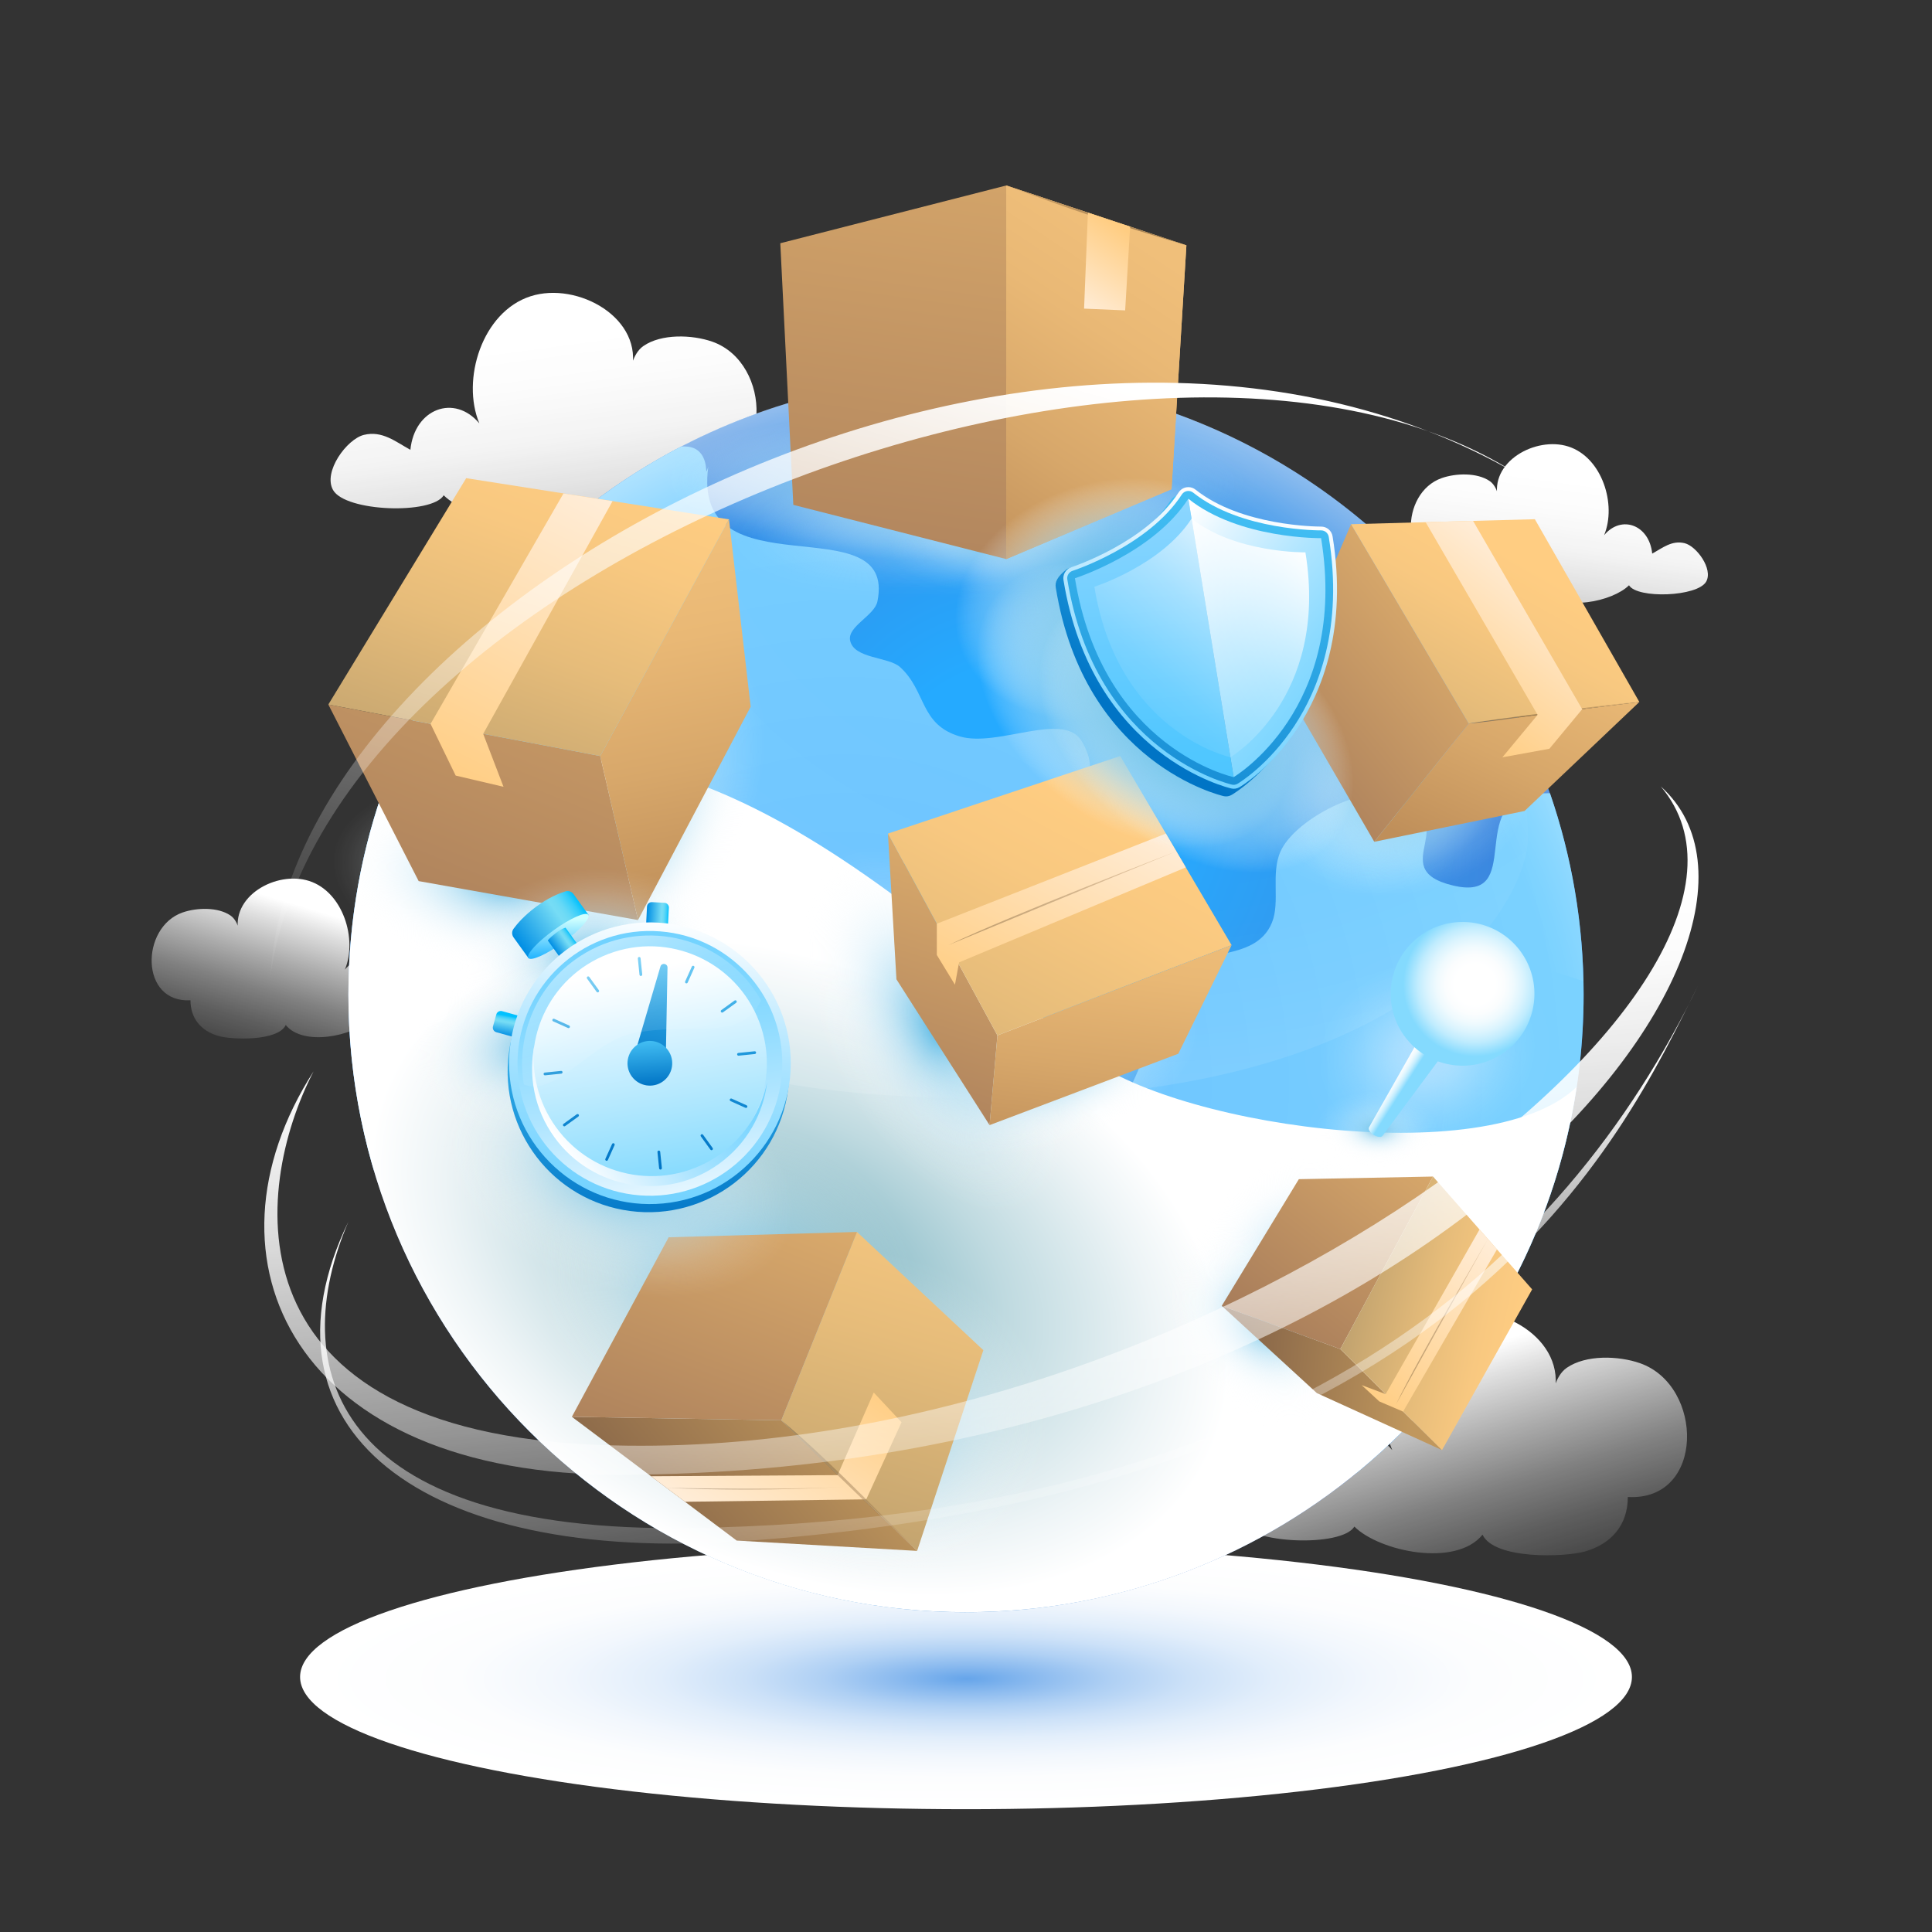 <?xml version="1.0" encoding="UTF-8"?>
<svg xmlns="http://www.w3.org/2000/svg" xmlns:xlink="http://www.w3.org/1999/xlink" viewBox="0 0 500 500">
  <rect x="0" y="0" width="500" height="500" fill="#333333" stroke="none"/>
  <defs>
    <style>
      .cls-1 {
        fill: url(#linear-gradient-15);
      }

      .cls-2 {
        fill: url(#linear-gradient-13);
      }

      .cls-3 {
        fill: url(#linear-gradient-17);
      }

      .cls-3, .cls-4, .cls-5, .cls-6, .cls-7, .cls-8, .cls-9, .cls-10, .cls-11, .cls-12, .cls-13, .cls-14, .cls-15, .cls-16, .cls-17, .cls-18, .cls-19, .cls-20, .cls-21, .cls-22, .cls-23, .cls-24, .cls-25, .cls-26, .cls-27, .cls-28, .cls-29, .cls-30, .cls-31, .cls-32, .cls-33, .cls-34 {
        mix-blend-mode: multiply;
      }

      .cls-3, .cls-16, .cls-23, .cls-32 {
        opacity: .35;
      }

      .cls-35 {
        fill: url(#linear-gradient-53);
      }

      .cls-36 {
        fill: url(#linear-gradient-42);
      }

      .cls-37 {
        fill: url(#linear-gradient-46);
      }

      .cls-38 {
        fill: url(#linear-gradient-33);
      }

      .cls-38, .cls-39, .cls-40, .cls-41, .cls-42, .cls-43 {
        mix-blend-mode: soft-light;
      }

      .cls-4 {
        fill: url(#radial-gradient-20);
      }

      .cls-5 {
        fill: url(#radial-gradient-19);
      }

      .cls-44 {
        fill: url(#linear-gradient-2);
      }

      .cls-45 {
        fill: url(#linear-gradient-43);
      }

      .cls-46 {
        fill: url(#linear-gradient-25);
      }

      .cls-47 {
        fill: url(#radial-gradient-28);
      }

      .cls-6 {
        fill: url(#radial-gradient-23);
      }

      .cls-48 {
        fill: url(#linear-gradient-10);
      }

      .cls-49 {
        fill: url(#linear-gradient-57);
      }

      .cls-49, .cls-50, .cls-51, .cls-52, .cls-53, .cls-54 {
        mix-blend-mode: screen;
      }

      .cls-55 {
        fill: url(#linear-gradient-40);
      }

      .cls-7 {
        fill: url(#radial-gradient);
      }

      .cls-56 {
        fill: url(#linear-gradient-37);
      }

      .cls-8 {
        fill: url(#linear-gradient-22);
      }

      .cls-8, .cls-30 {
        opacity: .46;
      }

      .cls-50 {
        fill: url(#linear-gradient-58);
      }

      .cls-57 {
        fill: url(#linear-gradient-55);
      }

      .cls-58 {
        fill: url(#linear-gradient-39);
      }

      .cls-9 {
        fill: url(#linear-gradient-21);
        opacity: .41;
      }

      .cls-10 {
        fill: url(#radial-gradient-7);
      }

      .cls-59 {
        fill: url(#linear-gradient-52);
      }

      .cls-51 {
        fill: url(#linear-gradient-48);
      }

      .cls-11 {
        fill: url(#radial-gradient-13);
      }

      .cls-60 {
        fill: url(#linear-gradient-47);
      }

      .cls-61 {
        fill: url(#linear-gradient-26);
      }

      .cls-12 {
        fill: url(#radial-gradient-21);
      }

      .cls-62 {
        fill: url(#linear-gradient-4);
      }

      .cls-63 {
        fill: url(#linear-gradient-35);
      }

      .cls-39 {
        fill: url(#linear-gradient-16);
      }

      .cls-64 {
        fill: url(#linear-gradient-30);
      }

      .cls-13 {
        fill: url(#radial-gradient-17);
      }

      .cls-65 {
        fill: url(#radial-gradient-3);
      }

      .cls-66 {
        fill: url(#linear-gradient-44);
      }

      .cls-67 {
        fill: url(#linear-gradient-49);
      }

      .cls-68 {
        fill: url(#linear-gradient-3);
      }

      .cls-14 {
        fill: url(#radial-gradient-27);
      }

      .cls-69 {
        fill: url(#linear-gradient-5);
      }

      .cls-70 {
        fill: url(#linear-gradient-38);
      }

      .cls-71 {
        fill: url(#linear-gradient-24);
      }

      .cls-15 {
        fill: url(#radial-gradient-16);
      }

      .cls-72 {
        isolation: isolate;
      }

      .cls-16 {
        fill: url(#linear-gradient-29);
      }

      .cls-52 {
        fill: url(#radial-gradient-4);
        opacity: .63;
      }

      .cls-17 {
        fill: url(#radial-gradient-24);
      }

      .cls-73 {
        fill: url(#linear-gradient-51);
      }

      .cls-18 {
        fill: url(#radial-gradient-9);
      }

      .cls-74 {
        fill: url(#linear-gradient-8);
      }

      .cls-19 {
        fill: url(#radial-gradient-22);
      }

      .cls-20 {
        fill: url(#radial-gradient-5);
      }

      .cls-40 {
        fill: url(#linear-gradient-7);
      }

      .cls-75 {
        fill: url(#radial-gradient-2);
      }

      .cls-21 {
        fill: url(#linear-gradient-11);
        opacity: .59;
      }

      .cls-41 {
        fill: url(#linear-gradient-23);
      }

      .cls-22 {
        fill: url(#radial-gradient-8);
      }

      .cls-76 {
        fill: url(#linear-gradient-14);
      }

      .cls-42 {
        fill: url(#linear-gradient-12);
      }

      .cls-77 {
        fill: url(#linear-gradient-20);
      }

      .cls-78 {
        fill: url(#linear-gradient-50);
      }

      .cls-23 {
        fill: url(#linear-gradient-28);
      }

      .cls-43 {
        fill: url(#linear-gradient-27);
      }

      .cls-79 {
        fill: url(#linear-gradient-9);
      }

      .cls-53 {
        fill: url(#linear-gradient-54);
      }

      .cls-80 {
        fill: url(#linear-gradient-59);
      }

      .cls-81 {
        fill: url(#linear-gradient-19);
      }

      .cls-25 {
        fill: url(#radial-gradient-26);
      }

      .cls-26 {
        fill: url(#radial-gradient-12);
      }

      .cls-27 {
        fill: url(#radial-gradient-25);
      }

      .cls-82 {
        fill: url(#linear-gradient-36);
      }

      .cls-28 {
        fill: url(#radial-gradient-15);
      }

      .cls-83 {
        fill: url(#linear-gradient-45);
      }

      .cls-29 {
        fill: url(#radial-gradient-18);
      }

      .cls-30 {
        fill: url(#linear-gradient-6);
      }

      .cls-31 {
        fill: url(#radial-gradient-10);
      }

      .cls-32 {
        fill: url(#linear-gradient-34);
      }

      .cls-54 {
        fill: url(#linear-gradient-56);
      }

      .cls-84 {
        fill: url(#linear-gradient-32);
      }

      .cls-85 {
        fill: url(#linear-gradient-41);
      }

      .cls-86 {
        fill: url(#linear-gradient);
      }

      .cls-87 {
        fill: url(#linear-gradient-31);
      }

      .cls-33 {
        fill: url(#radial-gradient-11);
      }

      .cls-34 {
        fill: url(#radial-gradient-14);
      }

      .cls-88 {
        fill: url(#linear-gradient-18);
      }

      .cls-89 {
        fill: url(#radial-gradient-6);
        mix-blend-mode: overlay;
        opacity: .64;
      }
    </style>
    <linearGradient id="linear-gradient" x1="396.7" y1="192.81" x2="405.94" y2="124.41" gradientUnits="userSpaceOnUse">
      <stop offset="0" stop-color="#fff" stop-opacity="0"/>
      <stop offset="0" stop-color="#fff" stop-opacity=".01"/>
      <stop offset=".13" stop-color="#fff" stop-opacity=".24"/>
      <stop offset=".25" stop-color="#fff" stop-opacity=".44"/>
      <stop offset=".37" stop-color="#fff" stop-opacity=".61"/>
      <stop offset=".5" stop-color="#fff" stop-opacity=".75"/>
      <stop offset=".62" stop-color="#fff" stop-opacity=".86"/>
      <stop offset=".74" stop-color="#fff" stop-opacity=".94"/>
      <stop offset=".87" stop-color="#fff" stop-opacity=".98"/>
      <stop offset="1" stop-color="#fff"/>
    </linearGradient>
    <linearGradient id="linear-gradient-2" x1="-737.6" y1="187.43" x2="-724.35" y2="89.35" gradientTransform="translate(-587.1) rotate(-180) scale(1 -1)" xlink:href="#linear-gradient"/>
    <linearGradient id="linear-gradient-3" x1="-428.28" y1="426.04" x2="-406.14" y2="352.59" gradientTransform="translate(-36.44) rotate(-180) scale(1 -1)" gradientUnits="userSpaceOnUse">
      <stop offset="0" stop-color="#fff" stop-opacity="0"/>
      <stop offset=".09" stop-color="#fff" stop-opacity=".03"/>
      <stop offset=".22" stop-color="#fff" stop-opacity=".1"/>
      <stop offset=".36" stop-color="#fff" stop-opacity=".21"/>
      <stop offset=".53" stop-color="#fff" stop-opacity=".38"/>
      <stop offset=".7" stop-color="#fff" stop-opacity=".59"/>
      <stop offset=".89" stop-color="#fff" stop-opacity=".84"/>
      <stop offset="1" stop-color="#fff"/>
    </linearGradient>
    <radialGradient id="radial-gradient" cx="-146.39" cy="640.39" fx="-146.39" fy="640.39" r="126.1" gradientTransform="translate(446.34 267.96) scale(1.34 .26)" gradientUnits="userSpaceOnUse">
      <stop offset="0" stop-color="#66a5ea"/>
      <stop offset=".11" stop-color="#8cbbef"/>
      <stop offset=".22" stop-color="#afd0f4"/>
      <stop offset=".34" stop-color="#cce1f8"/>
      <stop offset=".47" stop-color="#e2eefb"/>
      <stop offset=".62" stop-color="#f2f7fd"/>
      <stop offset=".78" stop-color="#fcfdfe"/>
      <stop offset="1" stop-color="#fff"/>
    </radialGradient>
    <radialGradient id="radial-gradient-2" cx="263.85" cy="208.26" fx="263.85" fy="208.26" r="241.09" gradientTransform="translate(255.23 -101.39) rotate(45)" gradientUnits="userSpaceOnUse">
      <stop offset=".15" stop-color="#25aaff"/>
      <stop offset=".75" stop-color="#406bc9"/>
      <stop offset=".79" stop-color="#3f70cb"/>
      <stop offset=".84" stop-color="#3f7fd2"/>
      <stop offset=".89" stop-color="#3f99de"/>
      <stop offset=".95" stop-color="#3ebcee"/>
      <stop offset="1" stop-color="#3ee2ff"/>
    </radialGradient>
    <radialGradient id="radial-gradient-3" cx="218.46" cy="280.31" fx="218.46" fy="280.31" r="220.29" gradientUnits="userSpaceOnUse">
      <stop offset="0" stop-color="#68bfff"/>
      <stop offset="1" stop-color="#7ed5ff"/>
    </radialGradient>
    <radialGradient id="radial-gradient-4" cx="248.02" cy="287.69" fx="248.02" fy="287.69" r="197.15" gradientUnits="userSpaceOnUse">
      <stop offset=".8" stop-color="#fff" stop-opacity="0"/>
      <stop offset=".82" stop-color="#fff" stop-opacity=".05"/>
      <stop offset=".85" stop-color="#fff" stop-opacity=".17"/>
      <stop offset=".89" stop-color="#fff" stop-opacity=".36"/>
      <stop offset=".94" stop-color="#fff" stop-opacity=".64"/>
      <stop offset="1" stop-color="#fff" stop-opacity=".98"/>
      <stop offset="1" stop-color="#fff"/>
    </radialGradient>
    <radialGradient id="radial-gradient-5" cx="206.62" cy="328.64" fx="206.62" fy="328.64" r="116.76" gradientTransform="translate(108.78 44.85) rotate(24.47) scale(1 .66)" gradientUnits="userSpaceOnUse">
      <stop offset="0" stop-color="#75b0be"/>
      <stop offset="0" stop-color="#75b0be"/>
      <stop offset=".48" stop-color="#bfdae0"/>
      <stop offset=".83" stop-color="#edf4f6"/>
      <stop offset="1" stop-color="#fff"/>
    </radialGradient>
    <radialGradient id="radial-gradient-6" cx="-470.09" cy="-53.93" fx="-470.09" fy="-53.93" r="252.63" gradientTransform="translate(765.02 162.73) scale(1 .83)" gradientUnits="userSpaceOnUse">
      <stop offset="0" stop-color="#fff" stop-opacity="0"/>
      <stop offset=".43" stop-color="#fff" stop-opacity="0"/>
      <stop offset=".58" stop-color="#fff" stop-opacity=".03"/>
      <stop offset=".69" stop-color="#fff" stop-opacity=".08"/>
      <stop offset=".78" stop-color="#fff" stop-opacity=".15"/>
      <stop offset=".86" stop-color="#fff" stop-opacity=".23"/>
      <stop offset=".93" stop-color="#fff" stop-opacity=".34"/>
      <stop offset=".98" stop-color="#fff" stop-opacity=".46"/>
      <stop offset="1" stop-color="#fff" stop-opacity=".5"/>
    </radialGradient>
    <radialGradient id="radial-gradient-7" cx="-74.9" cy="-33.31" fx="-74.9" fy="-33.31" r="22.97" gradientTransform="translate(206.14 320.79) rotate(90) scale(2.59 .78)" gradientUnits="userSpaceOnUse">
      <stop offset="0" stop-color="#5cbbe6"/>
      <stop offset=".37" stop-color="#a0d7f0" stop-opacity=".58"/>
      <stop offset=".68" stop-color="#d3ecf8" stop-opacity=".27"/>
      <stop offset=".89" stop-color="#f2f9fd" stop-opacity=".07"/>
      <stop offset="1" stop-color="#fff" stop-opacity="0"/>
    </radialGradient>
    <radialGradient id="radial-gradient-8" cx="-139.67" cy="-46.34" fx="-139.67" fy="-46.34" r="22.97" gradientTransform="translate(691.92 174.83) scale(3.11 .93)" gradientUnits="userSpaceOnUse">
      <stop offset="0" stop-color="#5cbbe6"/>
      <stop offset=".14" stop-color="#7fc9eb" stop-opacity=".78"/>
      <stop offset=".3" stop-color="#a6d9f1" stop-opacity=".55"/>
      <stop offset=".46" stop-color="#c6e7f6" stop-opacity=".35"/>
      <stop offset=".62" stop-color="#def1fa" stop-opacity=".2"/>
      <stop offset=".76" stop-color="#f0f8fc" stop-opacity=".09"/>
      <stop offset=".89" stop-color="#fbfdfe" stop-opacity=".02"/>
      <stop offset="1" stop-color="#fff" stop-opacity="0"/>
    </radialGradient>
    <radialGradient id="radial-gradient-9" cx="29.77" cy="17.48" fx="29.77" fy="17.48" r="22.97" gradientTransform="translate(214.22 128.94) scale(1.5 .67)" gradientUnits="userSpaceOnUse">
      <stop offset="0" stop-color="#5cbbe6"/>
      <stop offset=".01" stop-color="#60bce6" stop-opacity=".97"/>
      <stop offset=".12" stop-color="#85ccec" stop-opacity=".75"/>
      <stop offset=".23" stop-color="#a6d9f1" stop-opacity=".55"/>
      <stop offset=".34" stop-color="#c1e5f5" stop-opacity=".38"/>
      <stop offset=".46" stop-color="#d7eef8" stop-opacity=".24"/>
      <stop offset=".58" stop-color="#e9f5fb" stop-opacity=".13"/>
      <stop offset=".7" stop-color="#f5fafd" stop-opacity=".06"/>
      <stop offset=".84" stop-color="#fcfefe" stop-opacity=".01"/>
      <stop offset="1" stop-color="#fff" stop-opacity="0"/>
    </radialGradient>
    <linearGradient id="linear-gradient-4" x1="222.08" y1="168.65" x2="248.21" y2="-17.57" gradientUnits="userSpaceOnUse">
      <stop offset="0" stop-color="#a97e5b"/>
      <stop offset="1" stop-color="#e7b670"/>
    </linearGradient>
    <linearGradient id="linear-gradient-5" x1="245.68" y1="141.85" x2="297.38" y2="63.79" gradientUnits="userSpaceOnUse">
      <stop offset="0" stop-color="#bf8f5a"/>
      <stop offset=".37" stop-color="#d7a76a"/>
      <stop offset=".73" stop-color="#e9b875"/>
      <stop offset="1" stop-color="#f0bf7a"/>
    </linearGradient>
    <linearGradient id="linear-gradient-6" x1="279.75" y1="61.76" x2="286.85" y2="51.04" gradientUnits="userSpaceOnUse">
      <stop offset="0" stop-color="#bf8f5a"/>
      <stop offset=".09" stop-color="#b28553"/>
      <stop offset=".52" stop-color="#765938"/>
      <stop offset=".83" stop-color="#523d26"/>
      <stop offset="1" stop-color="#443320"/>
    </linearGradient>
    <linearGradient id="linear-gradient-7" x1="278.16" y1="80.08" x2="291.59" y2="59.8" gradientUnits="userSpaceOnUse">
      <stop offset="0" stop-color="#ffeedb"/>
      <stop offset="1" stop-color="#ffcd82"/>
    </linearGradient>
    <radialGradient id="radial-gradient-10" cx="-78.23" cy="-63.25" fx="-78.23" fy="-63.25" r="22.97" gradientTransform="translate(60.76 380.52) rotate(90) scale(1.95 1.1)" gradientUnits="userSpaceOnUse">
      <stop offset="0" stop-color="#5cbbe6"/>
      <stop offset=".11" stop-color="#73c4e9" stop-opacity=".86"/>
      <stop offset=".35" stop-color="#a4d9f1" stop-opacity=".56"/>
      <stop offset=".57" stop-color="#cbe9f7" stop-opacity=".32"/>
      <stop offset=".76" stop-color="#e7f5fb" stop-opacity=".14"/>
      <stop offset=".91" stop-color="#f8fcfe" stop-opacity=".04"/>
      <stop offset="1" stop-color="#fff" stop-opacity="0"/>
    </radialGradient>
    <radialGradient id="radial-gradient-11" cx="-533.07" cy="-47.32" fx="-533.07" fy="-47.32" r="22.97" gradientTransform="translate(1311.98 268.36) scale(2.15 1.18)" gradientUnits="userSpaceOnUse">
      <stop offset="0" stop-color="#5cbbe6"/>
      <stop offset=".16" stop-color="#7ec9eb" stop-opacity=".79"/>
      <stop offset=".38" stop-color="#acdcf2" stop-opacity=".51"/>
      <stop offset=".59" stop-color="#cfebf7" stop-opacity=".29"/>
      <stop offset=".76" stop-color="#e9f6fb" stop-opacity=".13"/>
      <stop offset=".91" stop-color="#f9fcfe" stop-opacity=".04"/>
      <stop offset="1" stop-color="#fff" stop-opacity="0"/>
    </radialGradient>
    <linearGradient id="linear-gradient-8" x1="108.98" y1="249.71" x2="169.82" y2="100.19" xlink:href="#linear-gradient-4"/>
    <linearGradient id="linear-gradient-9" x1="184.91" y1="232.46" x2="167.43" y2="141.17" xlink:href="#linear-gradient-5"/>
    <linearGradient id="linear-gradient-10" x1="119.44" y1="206.98" x2="150.91" y2="118.95" gradientUnits="userSpaceOnUse">
      <stop offset="0" stop-color="#c0a26f"/>
      <stop offset=".1" stop-color="#c9a871"/>
      <stop offset=".46" stop-color="#e6bc7a"/>
      <stop offset=".77" stop-color="#f8c880"/>
      <stop offset="1" stop-color="#ffcd82"/>
    </linearGradient>
    <linearGradient id="linear-gradient-11" x1="-796.38" y1="151.76" x2="-795.8" y2="142.03" gradientTransform="translate(252.83 -642.28) rotate(-71.19)" xlink:href="#linear-gradient-6"/>
    <linearGradient id="linear-gradient-12" x1="156.15" y1="124.66" x2="116.5" y2="204.24" xlink:href="#linear-gradient-7"/>
    <radialGradient id="radial-gradient-12" cx="51.34" cy="-208.21" fx="51.34" fy="-208.21" r="22.97" gradientTransform="translate(-11.62 150.68) rotate(90) scale(2.26 1.22)" xlink:href="#radial-gradient-10"/>
    <radialGradient id="radial-gradient-13" cx="-250.28" cy="-5.53" fx="-250.28" fy="-5.53" r="17.47" gradientTransform="translate(837.67 283.08) scale(2.26 1.18)" xlink:href="#radial-gradient-11"/>
    <linearGradient id="linear-gradient-13" x1="229.83" y1="294.44" x2="259.16" y2="202.82" xlink:href="#linear-gradient-4"/>
    <linearGradient id="linear-gradient-14" x1="283.07" y1="301.57" x2="291.11" y2="233.66" xlink:href="#linear-gradient-5"/>
    <linearGradient id="linear-gradient-15" x1="234.67" y1="303.47" x2="286.11" y2="208.23" xlink:href="#linear-gradient-10"/>
    <linearGradient id="linear-gradient-16" x1="287.57" y1="205.88" x2="258.76" y2="263.71" xlink:href="#linear-gradient-7"/>
    <linearGradient id="linear-gradient-17" x1="286.55" y1="209.15" x2="263.24" y2="255.94" xlink:href="#linear-gradient-6"/>
    <radialGradient id="radial-gradient-14" cx="98.59" cy="-246.09" fx="98.59" fy="-246.09" r="22.97" gradientTransform="translate(-48.67 1.97) rotate(90) scale(1.9 1.62)" xlink:href="#radial-gradient-10"/>
    <radialGradient id="radial-gradient-15" cx="-161.6" cy="-45.71" fx="-161.6" fy="-45.71" r="17.47" gradientTransform="translate(672.77 272.62) scale(1.91 1.46)" xlink:href="#radial-gradient-11"/>
    <linearGradient id="linear-gradient-18" x1="437.95" y1="114.62" x2="487.44" y2="55.29" gradientTransform="translate(-83.58 7.18) rotate(10.32)" xlink:href="#linear-gradient-4"/>
    <linearGradient id="linear-gradient-19" x1="493.73" y1="130.16" x2="513.73" y2="53.64" gradientTransform="translate(-83.58 7.18) rotate(10.32)" xlink:href="#linear-gradient-5"/>
    <linearGradient id="linear-gradient-20" x1="471.79" y1="118.24" x2="494.96" y2="50.49" gradientTransform="translate(-83.58 7.18) rotate(10.32)" xlink:href="#linear-gradient-10"/>
    <linearGradient id="linear-gradient-21" x1="-965.29" y1="-109.95" x2="-964.81" y2="-117.98" gradientTransform="translate(70.72 -758.43) rotate(-115.86)" xlink:href="#linear-gradient-6"/>
    <linearGradient id="linear-gradient-22" x1="-37.77" y1="523.99" x2="-37.43" y2="518.19" gradientTransform="translate(278.41 -323.13) rotate(-17.83)" xlink:href="#linear-gradient-6"/>
    <linearGradient id="linear-gradient-23" x1="499.88" y1="50.04" x2="478.3" y2="93.34" gradientTransform="translate(-83.58 7.18) rotate(10.32)" xlink:href="#linear-gradient-7"/>
    <radialGradient id="radial-gradient-16" cx="-23.45" cy="-233.9" fx="-23.45" fy="-233.9" r="20.78" gradientTransform="translate(140.08 -220.54) rotate(-180) scale(2.07 2.36)" xlink:href="#radial-gradient-10"/>
    <radialGradient id="radial-gradient-17" cx="-10.29" cy="-238.42" fx="-10.29" fy="-238.42" r="20.78" gradientTransform="translate(202.59 -196.62) rotate(-180) scale(2.07 2.36)" xlink:href="#radial-gradient-10"/>
    <linearGradient id="linear-gradient-24" x1="165.28" y1="407.04" x2="217.43" y2="363.22" gradientUnits="userSpaceOnUse">
      <stop offset="0" stop-color="#826146"/>
      <stop offset="1" stop-color="#c0975d"/>
    </linearGradient>
    <linearGradient id="linear-gradient-25" x1="216.2" y1="399.68" x2="250.48" y2="283.47" xlink:href="#linear-gradient-10"/>
    <linearGradient id="linear-gradient-26" x1="169.07" y1="384.25" x2="205.52" y2="288.62" xlink:href="#linear-gradient-4"/>
    <linearGradient id="linear-gradient-27" x1="-731.68" y1="-877.27" x2="-756.18" y2="-828.1" gradientTransform="translate(-433.4 -560.67) rotate(-173.11)" xlink:href="#linear-gradient-7"/>
    <linearGradient id="linear-gradient-28" x1="538.35" y1="-460.82" x2="520.39" y2="-424.77" gradientTransform="translate(-396.04 72.8) rotate(66.76)" xlink:href="#linear-gradient-6"/>
    <linearGradient id="linear-gradient-29" x1="531.85" y1="-443.88" x2="508.95" y2="-397.92" gradientTransform="translate(-396.04 72.8) rotate(66.76)" xlink:href="#linear-gradient-6"/>
    <radialGradient id="radial-gradient-18" cx="10.09" cy="-316.96" fx="10.09" fy="-316.96" r="18.8" gradientTransform="translate(355.21 -184.56) rotate(180) scale(1.58 1.62)" xlink:href="#radial-gradient-10"/>
    <radialGradient id="radial-gradient-19" cx="-45.83" cy="-136.98" fx="-45.83" fy="-136.98" r="11.64" gradientTransform="translate(52.6 468.5) rotate(90) scale(2.76 2)" gradientUnits="userSpaceOnUse">
      <stop offset="0" stop-color="#5cbbe6"/>
      <stop offset=".04" stop-color="#67bfe7" stop-opacity=".93"/>
      <stop offset=".18" stop-color="#8fd0ed" stop-opacity=".69"/>
      <stop offset=".33" stop-color="#b1def3" stop-opacity=".48"/>
      <stop offset=".47" stop-color="#cdeaf7" stop-opacity=".31"/>
      <stop offset=".61" stop-color="#e2f3fa" stop-opacity=".17"/>
      <stop offset=".75" stop-color="#f2f9fd" stop-opacity=".08"/>
      <stop offset=".88" stop-color="#fbfdfe" stop-opacity=".02"/>
      <stop offset="1" stop-color="#fff" stop-opacity="0"/>
    </radialGradient>
    <linearGradient id="linear-gradient-30" x1="453.97" y1="237.03" x2="488.55" y2="166.32" gradientTransform="translate(-64.96 15.84) rotate(12.28)" xlink:href="#linear-gradient-4"/>
    <linearGradient id="linear-gradient-31" x1="445.64" y1="248.75" x2="494.61" y2="243.61" gradientTransform="translate(-64.96 15.84) rotate(12.28)" xlink:href="#linear-gradient-24"/>
    <linearGradient id="linear-gradient-32" x1="473.3" y1="223.74" x2="518.53" y2="223.74" gradientTransform="translate(-64.96 15.84) rotate(12.28)" xlink:href="#linear-gradient-10"/>
    <linearGradient id="linear-gradient-33" x1="509.18" y1="201.45" x2="484.45" y2="251.08" gradientTransform="translate(-64.96 15.84) rotate(12.28)" xlink:href="#linear-gradient-7"/>
    <linearGradient id="linear-gradient-34" x1="-157.47" y1="684.4" x2="-180.78" y2="731.19" gradientTransform="translate(138.9 -154.1) rotate(-39) scale(.77 .75)" xlink:href="#linear-gradient-6"/>
    <radialGradient id="radial-gradient-20" cx="-224.81" cy="-107.66" fx="-224.81" fy="-107.66" r="10.57" gradientTransform="translate(899.04 482.73) scale(3.32 2.18)" xlink:href="#radial-gradient-10"/>
    <radialGradient id="radial-gradient-21" cx="-229.38" cy="-105.12" fx="-229.38" fy="-105.12" r="10.57" gradientTransform="translate(901.54 500.16) scale(3.32 2.18)" xlink:href="#radial-gradient-10"/>
    <radialGradient id="radial-gradient-22" cx="-196.46" cy="-139.05" fx="-196.46" fy="-139.05" r="10.57" gradientTransform="translate(-230.45 1185.96) rotate(90) scale(4.49 2.8)" xlink:href="#radial-gradient-10"/>
    <linearGradient id="linear-gradient-35" x1="-14.94" y1="354.58" x2="-29.58" y2="414.53" gradientTransform="translate(519.97 148.53) rotate(66.9)" gradientUnits="userSpaceOnUse">
      <stop offset="0" stop-color="#45c1f5"/>
      <stop offset="1" stop-color="#0074c5"/>
    </linearGradient>
    <linearGradient id="linear-gradient-36" x1="-292.28" y1="371.75" x2="-273.14" y2="371.75" gradientTransform="translate(153.66 -228.41) rotate(-35.79)" gradientUnits="userSpaceOnUse">
      <stop offset="0" stop-color="#008ee4"/>
      <stop offset=".67" stop-color="#76dcf5"/>
      <stop offset=".73" stop-color="#71dbf5"/>
      <stop offset=".79" stop-color="#65d8f6"/>
      <stop offset=".85" stop-color="#4fd3f8"/>
      <stop offset=".92" stop-color="#32ccfa"/>
      <stop offset=".98" stop-color="#0cc3fd"/>
      <stop offset="1" stop-color="#00c1ff"/>
    </linearGradient>
    <linearGradient id="linear-gradient-37" x1="-31.7" y1="330.2" x2="-34.81" y2="341.92" gradientTransform="translate(85.89 -88.62) rotate(-15.65)" gradientUnits="userSpaceOnUse">
      <stop offset="0" stop-color="#cfffff"/>
      <stop offset="1" stop-color="#00a5ff"/>
    </linearGradient>
    <linearGradient id="linear-gradient-38" x1="-285.68" y1="585.74" x2="-280.02" y2="585.74" gradientTransform="translate(105.2 -295.86) rotate(-35.79) scale(1 .79)" xlink:href="#linear-gradient-36"/>
    <linearGradient id="linear-gradient-39" x1="164.8" y1="208.2" x2="170.46" y2="208.2" gradientTransform="translate(2.53 73.11) scale(1 .79)" xlink:href="#linear-gradient-36"/>
    <linearGradient id="linear-gradient-40" x1="-52.92" y1="355.63" x2="-50.6" y2="350.9" gradientTransform="translate(-197.2 403.39) rotate(-121.16)" xlink:href="#linear-gradient-36"/>
    <linearGradient id="linear-gradient-41" x1="-33.49" y1="410.37" x2="-5.15" y2="336.96" gradientTransform="translate(101.69 -91.84) rotate(-13.17)" gradientUnits="userSpaceOnUse">
      <stop offset="0" stop-color="#71d2ff"/>
      <stop offset=".13" stop-color="#78d4ff"/>
      <stop offset=".33" stop-color="#8ddbff"/>
      <stop offset=".57" stop-color="#afe5ff"/>
      <stop offset=".84" stop-color="#dff4ff"/>
      <stop offset="1" stop-color="#fff"/>
    </linearGradient>
    <linearGradient id="linear-gradient-42" x1="-14.81" y1="340.46" x2="-24.46" y2="416.46" gradientTransform="translate(524.56 165.11) rotate(69.94)" xlink:href="#linear-gradient-41"/>
    <linearGradient id="linear-gradient-43" x1="-22.17" y1="403.52" x2="-16.29" y2="348.11" gradientTransform="translate(220.1 -94.18) rotate(5.1)" gradientUnits="userSpaceOnUse">
      <stop offset="0" stop-color="#84dafe"/>
      <stop offset="1" stop-color="#fff"/>
    </linearGradient>
    <linearGradient id="linear-gradient-44" x1="-745.92" y1="-1080.72" x2="-692.9" y2="-1080.72" gradientTransform="translate(-1048.27 -173.93) rotate(144.21)" xlink:href="#linear-gradient-41"/>
    <linearGradient id="linear-gradient-45" x1="-265.75" y1="389.85" x2="-296.89" y2="439.68" gradientTransform="translate(153.66 -228.41) rotate(-35.79)" xlink:href="#linear-gradient-35"/>
    <linearGradient id="linear-gradient-46" x1="-260.53" y1="395.3" x2="-286.67" y2="420.51" gradientTransform="translate(153.66 -228.41) rotate(-35.79)" xlink:href="#linear-gradient-35"/>
    <linearGradient id="linear-gradient-47" x1="-279.34" y1="411.57" x2="-285.78" y2="421.94" gradientTransform="translate(153.66 -228.41) rotate(-35.79)" xlink:href="#linear-gradient-35"/>
    <linearGradient id="linear-gradient-48" x1="-286.28" y1="431.23" x2="-269.5" y2="367.18" gradientTransform="translate(153.66 -228.41) rotate(-35.79)" gradientUnits="userSpaceOnUse">
      <stop offset="0" stop-color="#fff" stop-opacity="0"/>
      <stop offset=".15" stop-color="#fff" stop-opacity=".01"/>
      <stop offset=".27" stop-color="#fff" stop-opacity=".06"/>
      <stop offset=".4" stop-color="#fff" stop-opacity=".13"/>
      <stop offset=".51" stop-color="#fff" stop-opacity=".23"/>
      <stop offset=".63" stop-color="#fff" stop-opacity=".35"/>
      <stop offset=".74" stop-color="#fff" stop-opacity=".51"/>
      <stop offset=".85" stop-color="#fff" stop-opacity=".7"/>
      <stop offset=".96" stop-color="#fff" stop-opacity=".91"/>
      <stop offset="1" stop-color="#fff"/>
    </linearGradient>
    <radialGradient id="radial-gradient-23" cx="33.13" cy="254.75" fx="33.13" fy="254.75" r="30.71" gradientTransform="translate(243.33 -99.42) scale(1.33 1)" gradientUnits="userSpaceOnUse">
      <stop offset="0" stop-color="#5cbbe6"/>
      <stop offset=".1" stop-color="#60bce6" stop-opacity=".97"/>
      <stop offset=".23" stop-color="#6bc1e8" stop-opacity=".9"/>
      <stop offset=".38" stop-color="#7ec9eb" stop-opacity=".79"/>
      <stop offset=".55" stop-color="#99d4ef" stop-opacity=".62"/>
      <stop offset=".72" stop-color="#bbe2f4" stop-opacity=".41"/>
      <stop offset=".9" stop-color="#e5f4fb" stop-opacity=".16"/>
      <stop offset="1" stop-color="#fff" stop-opacity="0"/>
    </radialGradient>
    <radialGradient id="radial-gradient-24" cx="332.54" cy="-220.16" fx="332.54" fy="-220.16" r="30.71" gradientTransform="translate(73.56 -313.09) rotate(90) scale(1.49 1)" xlink:href="#radial-gradient-23"/>
    <radialGradient id="radial-gradient-25" cx="343.66" cy="-225.02" fx="343.66" fy="-225.02" r="30.71" gradientTransform="translate(84.77 -323.34) rotate(90) scale(1.49 1)" xlink:href="#radial-gradient-23"/>
    <linearGradient id="linear-gradient-49" x1="324.47" y1="144.19" x2="291.37" y2="185.82" gradientTransform="matrix(1,0,0,1,0,0)" xlink:href="#linear-gradient-35"/>
    <linearGradient id="linear-gradient-50" x1="298.16" y1="201.37" x2="317.87" y2="129.1" gradientTransform="matrix(1,0,0,1,0,0)" xlink:href="#linear-gradient-41"/>
    <linearGradient id="linear-gradient-51" x1="213.45" y1="192.14" x2="175.02" y2="302.91" gradientTransform="translate(73.9 -28.99) rotate(-9.25)" xlink:href="#linear-gradient-35"/>
    <linearGradient id="linear-gradient-52" x1="186.26" y1="274.68" x2="193.23" y2="183.42" gradientTransform="translate(73.9 -28.99) rotate(-9.25)" gradientUnits="userSpaceOnUse">
      <stop offset="0" stop-color="#4ac5ff"/>
      <stop offset=".2" stop-color="#51c7ff"/>
      <stop offset=".49" stop-color="#6cf"/>
      <stop offset=".85" stop-color="#88d5ff"/>
      <stop offset="1" stop-color="#99daff"/>
    </linearGradient>
    <linearGradient id="linear-gradient-53" x1="238.49" y1="257.42" x2="193.81" y2="206.41" gradientTransform="translate(73.9 -28.99) rotate(-9.25)" xlink:href="#linear-gradient-41"/>
    <linearGradient id="linear-gradient-54" x1="165.11" y1="257.91" x2="229.82" y2="207.47" gradientTransform="translate(73.9 -28.99) rotate(-9.25)" xlink:href="#linear-gradient-48"/>
    <radialGradient id="radial-gradient-26" cx="210.05" cy="93.28" fx="210.05" fy="93.28" r="18.01" gradientTransform="translate(149.63 222.88) rotate(2.91) scale(1 .63)" gradientUnits="userSpaceOnUse">
      <stop offset="0" stop-color="#5cbbe6"/>
      <stop offset="0" stop-color="#5cbbe6" stop-opacity="1"/>
      <stop offset=".11" stop-color="#82caeb" stop-opacity=".76"/>
      <stop offset=".22" stop-color="#a3d8f0" stop-opacity=".56"/>
      <stop offset=".34" stop-color="#bfe4f5" stop-opacity=".39"/>
      <stop offset=".46" stop-color="#d6eef8" stop-opacity=".25"/>
      <stop offset=".58" stop-color="#e8f5fb" stop-opacity=".14"/>
      <stop offset=".71" stop-color="#f5fafd" stop-opacity=".06"/>
      <stop offset=".85" stop-color="#fcfdfe" stop-opacity=".01"/>
      <stop offset="1" stop-color="#fff" stop-opacity="0"/>
    </radialGradient>
    <radialGradient id="radial-gradient-27" cx="120.75" cy="106.15" fx="120.75" fy="106.15" r="39.99" gradientTransform="translate(270.49 199.49) scale(.82 .69)" gradientUnits="userSpaceOnUse">
      <stop offset="0" stop-color="#acdcff"/>
      <stop offset=".04" stop-color="#b4dfff" stop-opacity=".9"/>
      <stop offset=".15" stop-color="#c5e6ff" stop-opacity=".69"/>
      <stop offset=".26" stop-color="#d4edff" stop-opacity=".51"/>
      <stop offset=".37" stop-color="#e1f2ff" stop-opacity=".35"/>
      <stop offset=".49" stop-color="#ecf7ff" stop-opacity=".22"/>
      <stop offset=".6" stop-color="#f4faff" stop-opacity=".13"/>
      <stop offset=".72" stop-color="#fafdff" stop-opacity=".06"/>
      <stop offset=".85" stop-color="#fdfeff" stop-opacity=".01"/>
      <stop offset="1" stop-color="#fff" stop-opacity="0"/>
    </radialGradient>
    <linearGradient id="linear-gradient-55" x1="1038.8" y1="70.12" x2="1051.62" y2="70.12" gradientTransform="translate(-183.13 -113.06) rotate(31.74) scale(.64) skewX(-.88)" gradientUnits="userSpaceOnUse">
      <stop offset=".11" stop-color="#84dafe"/>
      <stop offset=".54" stop-color="#fff"/>
      <stop offset=".62" stop-color="#fbfdfe"/>
      <stop offset=".71" stop-color="#effafe"/>
      <stop offset=".79" stop-color="#dbf4fe"/>
      <stop offset=".87" stop-color="#c0ecfe"/>
      <stop offset=".95" stop-color="#9ce1fe"/>
      <stop offset="1" stop-color="#84dafe"/>
    </linearGradient>
    <radialGradient id="radial-gradient-28" cx="623.17" cy="-100.95" fx="623.17" fy="-100.95" r="18.6" gradientTransform="translate(484.36 -363.04) rotate(108.57)" gradientUnits="userSpaceOnUse">
      <stop offset=".28" stop-color="#fff"/>
      <stop offset=".41" stop-color="#fbfdfe"/>
      <stop offset=".54" stop-color="#effafe"/>
      <stop offset=".67" stop-color="#dbf4fe"/>
      <stop offset=".8" stop-color="#c0ecfe"/>
      <stop offset=".92" stop-color="#9ce1fe"/>
      <stop offset="1" stop-color="#84dafe"/>
    </radialGradient>
    <linearGradient id="linear-gradient-56" x1="275.88" y1="462.16" x2="261.59" y2="289.37" gradientTransform="translate(-5.34 -23.84) rotate(-.69) scale(1 .95) skewX(-1.34)" gradientUnits="userSpaceOnUse">
      <stop offset="0" stop-color="#fff" stop-opacity="0"/>
      <stop offset=".16" stop-color="#fff" stop-opacity=".25"/>
      <stop offset=".33" stop-color="#fff" stop-opacity=".48"/>
      <stop offset=".49" stop-color="#fff" stop-opacity=".66"/>
      <stop offset=".64" stop-color="#fff" stop-opacity=".81"/>
      <stop offset=".78" stop-color="#fff" stop-opacity=".91"/>
      <stop offset=".9" stop-color="#fff" stop-opacity=".98"/>
      <stop offset="1" stop-color="#fff"/>
    </linearGradient>
    <linearGradient id="linear-gradient-57" x1="242.35" y1="492.1" x2="232.4" y2="371.79" gradientTransform="translate(14.33 -35.16) rotate(-3.94) scale(1 .95) skewX(-1.34)" gradientUnits="userSpaceOnUse">
      <stop offset="0" stop-color="#fff" stop-opacity="0"/>
      <stop offset=".09" stop-color="#fff" stop-opacity=".05"/>
      <stop offset=".25" stop-color="#fff" stop-opacity=".18"/>
      <stop offset=".47" stop-color="#fff" stop-opacity=".39"/>
      <stop offset=".74" stop-color="#fff" stop-opacity=".68"/>
      <stop offset="1" stop-color="#fff"/>
    </linearGradient>
    <linearGradient id="linear-gradient-58" x1="198.07" y1="303.83" x2="256.71" y2="91.61" gradientTransform="matrix(1,0,0,1,0,0)" xlink:href="#linear-gradient-57"/>
    <linearGradient id="linear-gradient-59" x1="68.58" y1="284.22" x2="83.1" y2="236.05" gradientTransform="matrix(1,0,0,1,0,0)" xlink:href="#linear-gradient-3"/>
  </defs>
  <g class="cls-72">
    <g id="OBJECTS">
      <g>
        <path class="cls-86" d="M387.71,129.23c-2.42-9.67,9.69-16.39,18.18-13.67,8.76,2.81,12.55,15.06,9.25,22.95,4.5-5.37,11.71-2.65,12.45,4.76,2.64-1.43,5.07-3.51,8.4-2.69,3.07.76,7.41,6.67,5.57,9.94-2.23,3.95-17.87,4.47-19.97.95-4.24,4.21-17.21,6.99-21.75,1.37-1.98,4.25-13.97,3.83-17.39,2.85-4.52-1.29-7.26-4.53-7.27-9.25-13.13.75-12.95-18.92-2.04-22.72,3.61-1.26,9.15-1.46,12.41.79,2.04,1.41,2.52,4.86,2.18,4.69Z"/>
        <path class="cls-44" d="M163.39,96.27c3.47-13.86-13.89-23.51-26.07-19.6-12.56,4.03-18,21.6-13.26,32.91-6.45-7.7-16.8-3.81-17.85,6.83-3.79-2.06-7.27-5.04-12.04-3.86-4.41,1.09-10.63,9.56-7.98,14.26,3.2,5.67,25.62,6.41,28.64,1.37,6.07,6.04,24.68,10.03,31.19,1.97,2.84,6.09,20.03,5.49,24.94,4.09,6.47-1.85,10.41-6.5,10.42-13.26,18.83,1.07,18.58-27.12,2.92-32.57-5.18-1.8-13.13-2.09-17.79,1.14-2.92,2.02-3.61,6.97-3.12,6.73Z"/>
        <path class="cls-68" d="M402.15,361.14c3.7-14.74-14.77-25-27.72-20.84-13.36,4.29-19.14,22.97-14.11,35-6.86-8.19-17.86-4.05-18.98,7.26-4.03-2.19-7.74-5.36-12.8-4.1-4.69,1.16-11.31,10.17-8.49,15.16,3.4,6.03,27.25,6.82,30.46,1.46,6.46,6.42,26.25,10.66,33.17,2.09,3.03,6.48,21.3,5.84,26.52,4.35,6.89-1.97,11.08-6.92,11.08-14.1,20.02,1.14,19.76-28.85,3.11-34.64-5.51-1.92-13.96-2.22-18.92,1.21-3.11,2.15-3.84,7.41-3.32,7.16Z"/>
      </g>
      <ellipse class="cls-7" cx="250" cy="433.99" rx="172.34" ry="34.23"/>
      <g>
        <circle class="cls-75" cx="250" cy="257.4" r="159.83" transform="translate(-108.78 252.17) rotate(-45)"/>
        <path class="cls-65" d="M121.63,320.89c-5.96,1.63-9.69-14.93-16.45-17.23-2.16-.74-5.23-.78-8.43-.77-4.27-14.42-6.58-29.68-6.58-45.49,0-61.68,34.95-115.19,86.11-141.84,1.4-.09,2.63.07,3.6.57,4.11,2.16,2.21,8.45,3.42,4.64-4.54,33.4,48.95,9.37,43.78,34.87-.75,3.68-7.75,6.44-7.08,10.06.89,4.82,9.95,4.24,12.92,6.93,6.89,6.23,5.02,14.9,15.52,17.97,9.85,2.88,26.83-6.66,31.52,1.23,10.87,18.3-23.03,21.3-32.07,22.51-8.04,1.08-11.76.82-13.84,8.85-1.67,6.47,3.11,15.34-3.26,18.79-3.86,2.09-11.29-.92-15.72.45-3.45,1.06-7.34,4.03-9.98,6.51-6.64,6.22-5.26,10.72-5.68,18.87-.43,8.45,18.45,10.91-1.42,26.44-9.17,1.84-15.69-7.14-22.18-.73-3.03,2.99-3.29,8.82-6.3,11.61-4.06,3.75-12.49,2.45-17.34,4.01-8.86,2.84,6.66,28.4-1.57,30.55-10.89,2.84-16.33-22.25-28.98-18.8ZM397.48,205.45c-18.25,1.79-2.6,28.15-21.36,23.74-18.75-4.42,4.72-17.14-16.44-23.24-8.08-2.33-24.69,6.43-28.26,14.35-2.62,5.82-.04,13.11-2.25,18.49-4.4,10.7-19.85,6.17-28.05,13.82-7.58,7.07-3.08,16.22-6.43,24.07-4.35,10.21-9.75,20.71-24.31,17.63-10.85-2.29-16.94,7.18-4.24,19.63,7.83,7.67-.92,16.32-11.38,21.74-7.1,3.68-27.68,6.24-30.71,14.28-10.99,29.15,37.14,3.21,39.98,19.23,1.37,7.74-5.99,10.31-1.85,18.46,7.98,15.73,24.72-7.26,35.13-6.18,8.34.86,8.63,7.38,17.65,10.48,13.67,4.69,20.98-16.7,29.33-12.96,2.34,1.05,4.58,1.79,6.72,2.28,35.9-29.31,58.83-73.91,58.83-123.87,0-18.25-3.07-35.78-8.7-52.11-1.13-.01-2.33.03-3.66.16Z"/>
        <g>
          <path class="cls-52" d="M105.04,226.38c57.6-9.48,116.1-5.3,173.62,2.51,30.98,4.21,61.74,9.72,92.44,15.66,12.67,2.45,26.15,4.93,38.69,9.41-1.83-86.68-72.66-156.39-159.79-156.39-78.46,0-143.7,56.53-157.24,131.08,4.08-.83,8.17-1.59,12.28-2.27Z"/>
          <path class="cls-20" d="M279.16,271.72c-83.44-76.23-122.28-85.23-179.13-69.62-6.36,17.23-9.86,35.86-9.86,55.3,0,88.27,71.56,159.83,159.83,159.83,80.15,0,146.5-59.01,158.03-135.94-23.19,22.39-107.85,9.65-128.88-9.56Z"/>
        </g>
        <path class="cls-89" d="M395.42,216.77c0-58.87-66.61-116.11-148.65-116.11s-139.61,63.66-141.76,107.86c-.4,8.16,18.34,68.18,124.66,74.92,133.9,8.48,165.75-49.36,165.75-66.67Z"/>
      </g>
      <g>
        <g>
          <g class="cls-24">
            <ellipse class="cls-10" cx="232" cy="127.02" rx="18.67" ry="60.57" transform="translate(91.35 351.01) rotate(-86.58)"/>
          </g>
          <g class="cls-24">
            <ellipse class="cls-22" cx="257.62" cy="131.57" rx="72.79" ry="22.46" transform="translate(-13.75 31.39) rotate(-6.79)"/>
          </g>
          <g class="cls-24">
            <ellipse class="cls-18" cx="258.82" cy="140.71" rx="35.07" ry="16.21" transform="translate(-4.44 8.5) rotate(-1.87)"/>
          </g>
        </g>
        <g>
          <polygon class="cls-62" points="260.42 144.69 205.31 130.66 201.94 62.95 260.42 48 260.42 144.69"/>
          <polygon class="cls-69" points="260.42 144.69 303.19 126.61 307.04 63.49 260.42 48 260.42 144.69"/>
          <polygon class="cls-69" points="260.42 144.69 303.19 126.61 307.04 63.49 260.42 48 260.42 144.69"/>
          <path class="cls-30" d="M286.52,57.19c11.15,3.52,20.52,6.3,20.52,6.3l-46.62-15.49s14.95,5.67,26.1,9.19Z"/>
          <polygon class="cls-40" points="280.56 79.87 291.19 80.33 292.48 58.65 281.55 55.02 280.56 79.87"/>
        </g>
      </g>
      <g>
        <g>
          <g class="cls-24">
            <ellipse class="cls-31" cx="130.31" cy="227.72" rx="26.45" ry="45.72" transform="translate(-115.34 319.88) rotate(-80.79)"/>
          </g>
          <g class="cls-24">
            <ellipse class="cls-33" cx="165.12" cy="212.4" rx="50.37" ry="28.45" transform="translate(-97.58 270.44) rotate(-64.6)"/>
          </g>
        </g>
        <g>
          <polygon class="cls-74" points="165.12 238.11 108.35 228.03 84.97 182.33 155.34 195.66 165.12 238.11"/>
          <polygon class="cls-79" points="165.12 238.11 194.27 182.9 188.66 134.41 155.34 195.66 165.12 238.11"/>
          <polygon class="cls-48" points="120.65 123.75 84.97 182.33 155.34 195.66 188.66 134.41 120.65 123.75"/>
          <path class="cls-21" d="M117.93,188.58c2.01-4.32,31.79-56.06,34.59-59.83-2.68,3.86-31.53,55.43-34.59,59.83Z"/>
          <polygon class="cls-42" points="145.83 127.7 158.53 129.69 125.05 189.92 130.31 203.62 117.93 200.72 111.43 187.34 145.83 127.7"/>
        </g>
      </g>
      <g>
        <g>
          <g class="cls-24">
            <ellipse class="cls-26" cx="242.45" cy="266.85" rx="29.35" ry="52.97" transform="translate(-98.36 149.21) rotate(-28.7)"/>
          </g>
          <g class="cls-24">
            <ellipse class="cls-11" cx="270.87" cy="276.55" rx="40.32" ry="21.64" transform="translate(-72.98 98.73) rotate(-18.25)"/>
          </g>
        </g>
        <g>
          <polygon class="cls-2" points="256.1 291.18 232 253.45 229.8 215.73 258.13 267.96 256.1 291.18"/>
          <polygon class="cls-76" points="256.1 291.18 304.94 272.71 318.74 244.59 258.13 267.96 256.1 291.18"/>
          <polygon class="cls-1" points="289.91 195.66 229.8 215.73 258.13 267.96 318.73 244.59 289.91 195.66"/>
          <polygon class="cls-39" points="301.73 215.73 306.89 224.48 248.21 249.06 247.14 254.84 242.45 247.15 242.45 239.06 301.73 215.73"/>
          <path class="cls-3" d="M304.44,220.32s-42.55,16.38-58.98,24.27c0,0,47.96-19.85,58.98-24.27Z"/>
        </g>
      </g>
      <g>
        <g>
          <g class="cls-24">
            <ellipse class="cls-34" cx="349.66" cy="188.86" rx="38.93" ry="44.38" transform="translate(-44.71 139.81) rotate(-21.28)"/>
          </g>
          <g class="cls-24">
            <ellipse class="cls-28" cx="363.54" cy="205.87" rx="34.07" ry="26.71" transform="translate(-41.28 102.59) rotate(-15.21)"/>
          </g>
        </g>
        <g>
          <polygon class="cls-88" points="355.66 217.85 331.89 176.88 349.65 135.66 380.09 187.25 355.66 217.85"/>
          <polygon class="cls-81" points="355.66 217.85 394.56 209.88 424.26 181.67 380.09 187.25 355.66 217.85"/>
          <polygon class="cls-77" points="397.22 134.37 349.65 135.66 380.09 187.25 424.26 181.67 397.22 134.37"/>
          <path class="cls-9" d="M403.55,184.29c-4.97-9.06-23.08-41.09-28.84-49.31,4.84,8.05,24.28,42.1,28.84,49.31Z"/>
          <path class="cls-8" d="M380.09,187.25c3.45-.71,40.7-5.58,44.16-5.57-3.46.11-40.21,5.45-44.16,5.57Z"/>
          <polygon class="cls-41" points="368.95 135.13 381.22 134.8 409.47 183.54 400.98 193.78 388.82 195.99 397.93 185 368.95 135.13"/>
        </g>
      </g>
      <g>
        <g>
          <g class="cls-24">
            <ellipse class="cls-15" cx="188.62" cy="332.14" rx="43.84" ry="51.41" transform="translate(-173.38 453.98) rotate(-79.01)"/>
          </g>
          <g class="cls-24">
            <ellipse class="cls-13" cx="223.89" cy="366.73" rx="43.84" ry="51.41" transform="translate(-178.79 516.6) rotate(-79.01)"/>
          </g>
        </g>
        <g>
          <polygon class="cls-71" points="237.35 401.37 190.66 398.7 148 366.67 202.2 367.57 237.35 401.37"/>
          <polygon class="cls-46" points="237.35 401.37 254.49 349.42 221.78 318.83 202.2 367.57 237.35 401.37"/>
          <polygon class="cls-61" points="173.05 320.2 148 366.67 202.2 367.57 221.78 318.83 173.05 320.2"/>
          <polygon class="cls-43" points="177.3 388.66 168.49 382.05 216.77 381.76 226.12 360.39 233.32 368.08 224.19 388.03 177.3 388.66"/>
          <path class="cls-23" d="M237.35,401.37s-22.9-23.84-35.14-33.8c0,0,24.45,23.98,35.14,33.8Z"/>
          <path class="cls-16" d="M219.78,384.67s-19.33,1.58-47.27.4c0,0,34.38.65,47.27-.4Z"/>
        </g>
      </g>
      <g>
        <g>
          <g class="cls-24">
            <ellipse class="cls-29" cx="339.31" cy="328.48" rx="30.19" ry="31.86" transform="translate(-104.58 489.68) rotate(-64.03)"/>
          </g>
          <g class="cls-24">
            <ellipse class="cls-5" cx="327.17" cy="342.06" rx="24.42" ry="32.72" transform="translate(-146.04 331.23) rotate(-44.96)"/>
          </g>
        </g>
        <g>
          <polygon class="cls-64" points="316.19 337.95 336.14 305.17 370.86 304.49 346.87 349.14 316.19 337.95"/>
          <polygon class="cls-87" points="316.19 337.95 340.81 360.54 373.19 375.28 346.87 349.14 316.19 337.95"/>
          <polygon class="cls-84" points="370.86 304.49 346.87 349.14 373.19 375.28 396.52 333.69 370.86 304.49"/>
          <polygon class="cls-38" points="382.9 318.19 387.42 323.33 363.12 365.32 356.96 362.69 352.4 358.47 358.61 360.8 382.9 318.19"/>
          <path class="cls-32" d="M385.07,320.66s-17.7,30.21-23.79,42.79c0,0,19.29-34.86,23.79-42.79Z"/>
        </g>
      </g>
      <g>
        <g>
          <g class="cls-24">
            <ellipse class="cls-4" cx="152.71" cy="248.08" rx="35.75" ry="24.12" transform="translate(-26.84 18.67) rotate(-6.43)"/>
          </g>
          <g class="cls-24">
            <ellipse class="cls-12" cx="140.05" cy="271.06" rx="35.75" ry="24.12" transform="translate(-29.49 17.4) rotate(-6.43)"/>
          </g>
          <g class="cls-24">
            <ellipse class="cls-19" cx="159.33" cy="303.42" rx="31.02" ry="48.38" transform="translate(-179.02 357.87) rotate(-71.44)"/>
          </g>
        </g>
        <g>
          <circle class="cls-63" cx="167.82" cy="277.26" r="36.45" transform="translate(-128.88 407.67) rotate(-82.54)"/>
          <g>
            <path class="cls-82" d="M152.33,236.82l-15.52,11.19-3.9-5.41c-.48-.67-.49-1.57,0-2.24.91-1.25,2.7-3.36,5.74-5.63,3.23-2.42,6.07-3.54,7.66-4.04.79-.24,1.64.04,2.12.71l3.91,5.42Z"/>
            <path class="cls-56" d="M152.24,236.75c.64.89-2.3,4.12-6.58,7.21-4.28,3.09-8.27,4.86-8.92,3.97s2.3-4.12,6.58-7.21c4.28-3.09,8.27-4.86,8.92-3.97Z"/>
            <path class="cls-70" d="M150.44,245.74l-4.59,3.31-4.08-5.65s.32-.57,2.03-1.88c1.71-1.32,2.56-1.42,2.56-1.42l4.08,5.65Z"/>
          </g>
          <g>
            <path class="cls-58" d="M168.55,233.56h3.21c.68,0,1.22.55,1.22,1.22v5.73h-5.66v-5.73c0-.68.55-1.22,1.22-1.22Z" transform="translate(12.26 -8.34) rotate(2.91)"/>
            <path class="cls-55" d="M128.54,261.52h5.66v5.73c0,.68-.55,1.22-1.22,1.22h-3.21c-.68,0-1.22-.55-1.22-1.22v-5.73h0Z" transform="translate(421.84 209.28) rotate(105.51)"/>
          </g>
          <circle class="cls-85" cx="168.18" cy="275.18" r="36.45" transform="translate(-11.73 7.52) rotate(-2.48)"/>
          <circle class="cls-36" cx="168.18" cy="275.18" r="34.26" transform="translate(-119.13 421.67) rotate(-85.58)"/>
          <circle class="cls-45" cx="168.18" cy="275.18" r="30.26" transform="translate(-86.57 77.42) rotate(-20.75)"/>
          <path class="cls-66" d="M186.08,301.2c7.22-5.21,11.49-12.98,12.46-21.18-1.49,7.22-5.59,13.93-12.04,18.59-13.68,9.86-32.76,6.77-42.62-6.91-4.65-6.46-6.42-14.11-5.55-21.44-1.67,8.08-.08,16.81,5.13,24.03,9.86,13.68,28.94,16.77,42.62,6.91Z"/>
          <path class="cls-83" d="M154.9,256.76c-.16.12-.38.08-.5-.08l-2.47-3.42c-.12-.16-.08-.38.08-.5.16-.12.38-.08.5.08l2.47,3.42c.12.16.08.38-.08.5ZM184.43,297.1l-2.47-3.42c-.12-.16-.34-.2-.5-.08-.16.12-.2.34-.08.5l2.47,3.42c.12.16.34.2.5.08.16-.12.2-.34.08-.5ZM147.47,265.87c.08-.18,0-.39-.18-.47l-3.85-1.73c-.18-.08-.39,0-.47.18-.08.18,0,.39.18.47l3.85,1.73c.12.05.25.04.35-.04.05-.04.09-.08.12-.14ZM193.39,286.52c.08-.18,0-.39-.18-.47l-3.85-1.73c-.18-.08-.39,0-.47.18-.08.18,0,.39.18.47l3.85,1.73c.12.05.25.04.35-.04.05-.04.09-.08.12-.14ZM145.59,277.47c-.02-.2-.19-.34-.39-.32l-4.2.43c-.2.02-.34.19-.32.39.02.2.19.34.39.32l4.2-.43c.06,0,.12-.03.17-.07.1-.07.16-.19.15-.33ZM195.68,272.39c-.02-.2-.19-.34-.39-.32l-4.2.43c-.2.02-.34.19-.32.39.02.2.19.34.39.32l4.2-.43c.06,0,.12-.03.17-.07.1-.07.16-.19.15-.33ZM149.76,288.46c-.12-.16-.34-.2-.5-.08l-3.42,2.47c-.16.12-.2.34-.08.5.12.16.34.2.5.08l3.42-2.47c.16-.12.2-.34.08-.5ZM190.6,259.02c-.12-.16-.34-.2-.5-.08l-3.42,2.47c-.16.12-.2.34-.08.5s.34.2.5.08l3.42-2.47c.16-.12.2-.34.08-.5ZM157.32,300.21l1.73-3.85c.08-.18,0-.39-.18-.47-.18-.08-.39,0-.47.18l-1.73,3.85c-.08.18,0,.39.18.47.12.05.25.04.35-.04.05-.04.09-.08.12-.14ZM177.97,254.29l1.73-3.85c.08-.18,0-.39-.18-.47-.18-.08-.39,0-.47.18l-1.73,3.85c-.08.18,0,.39.18.47.12.05.25.04.35-.04.05-.04.09-.08.12-.14ZM171.29,302.29l-.43-4.2c-.02-.2-.19-.34-.39-.32-.2.02-.34.19-.32.39l.43,4.2c.02.2.19.34.39.32.06,0,.12-.03.17-.07.1-.07.16-.19.15-.33ZM166.21,252.19l-.43-4.2c-.02-.2-.19-.34-.39-.32-.2.02-.34.19-.32.39l.43,4.2c.02.2.19.34.39.32.06,0,.12-.03.17-.07.1-.07.16-.19.15-.33Z"/>
          <path class="cls-37" d="M171.22,274.99l-6.22-.95c-.56-.09-.91-.64-.75-1.18l6.67-22.73c.31-1.04,1.85-.81,1.83.28l-.45,23.68c-.01.56-.52.99-1.07.9Z"/>
          <path class="cls-60" d="M172.88,271.79c1.87,2.59,1.28,6.21-1.31,8.08-2.59,1.87-6.21,1.28-8.08-1.31-1.87-2.59-1.28-6.21,1.31-8.08,2.59-1.87,6.21-1.28,8.08,1.31Z"/>
          <path class="cls-51" d="M196.96,258.89c-.59-1.04-1.24-2.06-1.95-3.05-10.68-14.81-31.35-18.17-46.16-7.49-10.56,7.61-15.29,20.3-13.27,32.33,8.3,3.2,17.62-11.01,27.91-13.19,15.42-3.27,28.23,2.52,33.48-8.6Z"/>
        </g>
      </g>
      <g>
        <g>
          <ellipse class="cls-6" cx="287.26" cy="155.33" rx="40.72" ry="30.71" transform="translate(-31.45 84.11) rotate(-15.81)"/>
          <ellipse class="cls-17" cx="293.72" cy="182.66" rx="30.71" ry="45.79" transform="translate(-30.69 302.63) rotate(-52.17)"/>
          <ellipse class="cls-27" cx="309.8" cy="188.98" rx="30.71" ry="45.79" transform="translate(-29.47 317.78) rotate(-52.17)"/>
        </g>
        <g>
          <path class="cls-67" d="M317.29,206.1c-.21,0-.42-.02-.63-.07-.36-.08-35.97-8.19-43.42-53.92-.24-1.45.28-2.83,2.94-4.89.16-.12,18.44-4.78,26.85-17.8.46-.71,1.2-1.2,2.04-1.33.16-.03.32-.04.48-.04.68,0,1.34.23,1.87.66,11.81,9.44,31.53,9.55,32.36,9.55,0,0,.12,0,.13,0,1.48,0,2.72,1.06,2.96,2.52,3.88,23.81-2.79,40.14-9.07,49.65-6.87,10.4-14.67,15.07-15,15.26-.32.19-.67.32-1.04.38-.16.03-.32.04-.48.04Z"/>
          <path class="cls-78" d="M319.28,204.12c-.21,0-.42-.02-.63-.07-.36-.08-35.97-8.19-43.42-53.92-.24-1.45.64-2.89,2.05-3.34.19-.06,19.33-6.33,27.75-19.35.46-.71,1.2-1.2,2.04-1.33.16-.03.32-.04.48-.04.68,0,1.34.23,1.87.66,11.81,9.44,31.53,9.55,32.36,9.55,0,0,.12,0,.13,0,1.48,0,2.72,1.06,2.96,2.52,3.88,23.81-2.79,40.14-9.07,49.65-6.87,10.4-14.67,15.07-15,15.26-.32.19-.67.32-1.04.38-.16.03-.32.04-.48.04Z"/>
          <path class="cls-73" d="M319.6,203.09c-.24.04-.49.03-.74-.02-.35-.08-35.3-8.04-42.64-53.11-.16-.98.42-1.92,1.36-2.23.2-.06,19.66-6.42,28.28-19.76.31-.47.8-.8,1.36-.89.56-.09,1.13.06,1.57.41,12.41,9.92,32.88,9.77,33.09,9.77.99-.01,1.84.7,2,1.68,3.82,23.49-2.74,39.58-8.92,48.94-6.74,10.2-14.35,14.76-14.67,14.95-.22.13-.45.21-.7.25Z"/>
          <g>
            <path class="cls-59" d="M307.54,129.07l11.73,72.05s-33.88-7.23-41.08-51.47c0,0,20.23-6.45,29.35-20.58Z"/>
            <path class="cls-35" d="M307.54,129.07l11.73,72.05s29.84-17.61,22.63-61.85c0,0-21.23.3-34.36-10.2Z"/>
          </g>
          <path class="cls-53" d="M308.38,134.21c-7.82,12.11-25.16,17.64-25.16,17.64,6.17,37.92,35.22,44.12,35.22,44.12,0,0,25.58-15.09,19.4-53.02,0,0-18.2.25-29.46-8.75Z"/>
        </g>
      </g>
      <g>
        <g>
          <g class="cls-24">
            <path class="cls-25" d="M374.99,293.55c-.34,6.6-8.82,11.53-18.96,11.01s-18.08-6.28-17.75-12.88c.34-6.6,8.82-11.53,18.96-11.01,10.14.52,18.08,6.28,17.75,12.88Z"/>
          </g>
          <g class="cls-24">
            <ellipse class="cls-14" cx="368.95" cy="273.11" rx="33.23" ry="29.04" transform="translate(-54.73 96.45) rotate(-13.88)"/>
          </g>
        </g>
        <g>
          <path class="cls-57" d="M355.5,293.7h0c-.94-.58-1.48-1.43-1.21-1.92l16.68-29.42,7.03,4.35-20.2,27.25c-.33.45-1.36.33-2.3-.25Z"/>
          <circle class="cls-47" cx="378.52" cy="257.21" r="18.6" transform="translate(41.82 567.16) rotate(-76.83)"/>
        </g>
      </g>
      <g>
        <path class="cls-54" d="M81.16,277.26c-15.88,30.63-22.66,92.99,74.03,96.7,154.46,5.93,317.4-119.92,274.61-170.44,44.25,39.71-64.61,177.44-268.96,178.15-84.67.3-111.03-55.59-79.68-104.41Z"/>
        <path class="cls-49" d="M90.17,316.15c-15.97,37.23-5.04,80.74,88.5,79.3,154.55-2.39,225.83-68.36,260.9-140.6-20.39,40.76-61.05,130.66-246.9,143.97-84.45,6.05-128.18-29.45-102.5-82.67Z"/>
        <path class="cls-50" d="M392.34,122.49c-92.16-58.52-306.99,22.22-322.33,130.01,5.56-98.9,200.36-200.5,322.33-130.01Z"/>
      </g>
      <path class="cls-80" d="M61.82,241.66c-2.42-9.67,9.69-16.39,18.18-13.67,8.76,2.81,12.55,15.06,9.25,22.95,4.5-5.37,11.71-2.66,12.45,4.76,2.64-1.43,5.07-3.51,8.4-2.69,3.07.76,7.41,6.67,5.57,9.94-2.23,3.95-17.87,4.47-19.97.95-4.24,4.21-17.21,6.99-21.75,1.37-1.98,4.25-13.97,3.83-17.39,2.85-4.52-1.29-7.26-4.54-7.27-9.25-13.13.75-12.95-18.92-2.04-22.72,3.61-1.26,9.15-1.46,12.41.79,2.04,1.41,2.52,4.86,2.18,4.69Z"/>
    </g>
  </g>
</svg>
